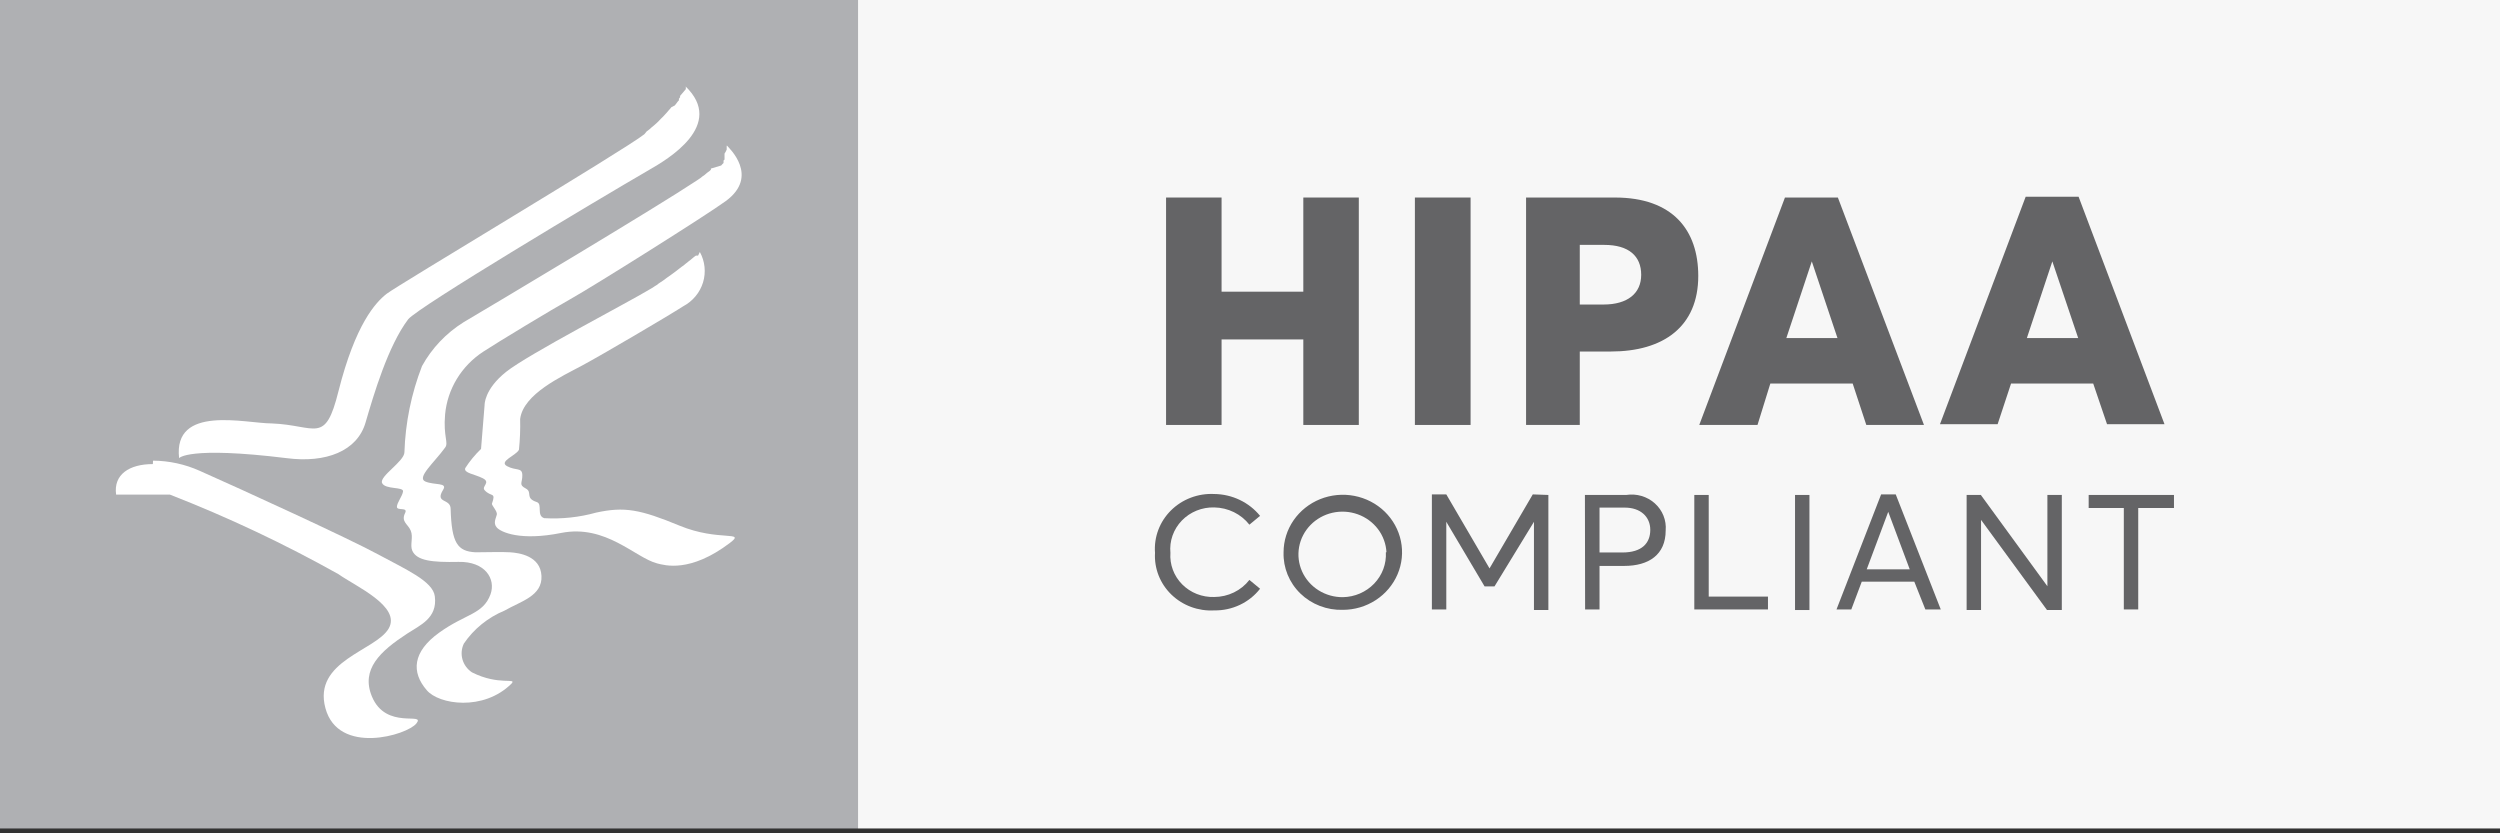 <svg width="180" height="60" viewBox="0 0 180 60" fill="none" xmlns="http://www.w3.org/2000/svg">
<rect x="0" y="0" width="180" height="60" fill="#333333" stroke="none"/>
<g clip-path="url(#clip0)">
<path d="M180 0H61.777V59.648H180V0Z" fill="#F7F7F7"/>
<path d="M61.777 0H0V59.648H61.777V0Z" fill="#AFB0B3"/>
<path d="M49.379 6.255V6.338V6.42L48.967 6.904V7L48.882 7.111V7.221L48.782 7.332L48.682 7.47L48.583 7.594L48.341 7.718L48.227 7.856L48.114 7.981L47.986 8.133L47.858 8.271L47.716 8.422L47.574 8.561L47.431 8.712L47.275 8.864L47.104 9.016L46.919 9.168L46.749 9.32L46.564 9.458L46.393 9.665C44.972 10.797 28.635 20.532 27.839 21.153C27.043 21.774 25.592 23.334 24.37 28.167C23.403 32.061 22.777 30.611 19.564 30.487C17.687 30.487 12.455 29.106 12.896 32.986C12.896 32.986 13.536 32.116 20.63 32.986C23.474 33.359 25.72 32.475 26.317 30.431C26.915 28.388 27.938 24.909 29.389 22.989C30.057 22.133 43.138 14.318 46.735 12.233C48.043 11.488 52.28 9.002 49.337 6.199L49.379 6.255Z" fill="white"/>
<path d="M52.393 10.397L52.322 10.507V10.645V10.77L52.251 10.922L52.166 11.06V11.143V11.225V11.308V11.391V11.488L52.095 11.557V11.653V11.736L52.01 11.819L51.924 11.916L51.185 12.137V12.22L51.085 12.316L50.929 12.427L50.815 12.523L50.701 12.62L50.574 12.703L50.46 12.799L50.318 12.896L50.175 12.993C47.332 14.884 35.957 21.678 33.384 23.196C32.123 23.985 31.09 25.073 30.384 26.358C29.615 28.343 29.187 30.438 29.119 32.558C29.119 33.221 27.284 34.298 27.512 34.781C27.739 35.264 29.076 35.029 29.019 35.388C28.962 35.747 28.578 36.189 28.578 36.493C28.578 36.797 29.374 36.493 29.175 36.921C28.848 37.57 29.374 37.722 29.573 38.205C29.773 38.688 29.502 39.241 29.687 39.655C30.014 40.373 31.109 40.497 33.014 40.456C34.919 40.414 35.716 41.671 35.318 42.789C34.777 44.253 33.54 44.17 31.621 45.551C29.701 46.931 29.602 48.395 30.725 49.693C31.592 50.728 34.806 51.226 36.825 49.224C37.251 48.768 35.915 49.389 33.981 48.409C33.647 48.187 33.404 47.857 33.297 47.477C33.191 47.098 33.226 46.694 33.398 46.338C34.113 45.284 35.132 44.458 36.327 43.963C37.507 43.286 39.057 42.913 38.986 41.464C38.915 40.014 37.365 39.807 36.725 39.765C36.085 39.724 35.118 39.765 34.237 39.765C32.929 39.696 32.517 39.089 32.446 36.645C32.446 35.858 31.28 36.272 31.905 35.264C32.246 34.726 31.28 34.947 30.626 34.67C29.972 34.394 31.28 33.29 32.047 32.227C32.318 31.881 31.905 31.439 32.047 29.838C32.13 28.934 32.419 28.06 32.893 27.279C33.368 26.498 34.017 25.829 34.791 25.323C35.73 24.701 39.867 22.202 41.062 21.54C42.739 20.601 50.872 15.492 52.265 14.47C54.697 12.675 52.479 10.645 52.337 10.48L52.393 10.397Z" fill="white"/>
<path d="M50.261 18.405H50.175H50.104L50.005 18.474L49.919 18.543L49.82 18.626L49.706 18.723L49.593 18.806L49.479 18.902L49.351 18.999L49.223 19.109L49.081 19.206L48.938 19.317L48.796 19.427L48.654 19.538L48.355 19.758L48.043 19.979L47.744 20.2L47.431 20.407L47.289 20.518L47.133 20.614L46.991 20.711L46.848 20.794C45.242 21.774 38.033 25.502 36.441 26.773C34.848 28.043 34.891 29.161 34.891 29.161L34.635 32.323C34.202 32.739 33.82 33.202 33.498 33.704C33.37 34.063 34.166 34.132 34.763 34.436C35.36 34.739 34.649 35.016 34.891 35.292C35.36 35.816 35.73 35.388 35.417 36.272C35.417 36.41 35.815 36.811 35.773 37.045C35.73 37.28 35.474 37.653 35.773 37.984C36.071 38.316 37.465 38.965 40.408 38.371C43.621 37.736 45.725 40.152 47.318 40.566C47.872 40.704 49.678 41.257 52.536 39.103C53.758 38.178 51.768 39.02 48.924 37.846C46.081 36.672 44.957 36.465 42.924 36.907C41.71 37.245 40.446 37.381 39.185 37.308C38.602 37.128 39.085 36.286 38.645 36.148C37.763 35.858 38.374 35.444 37.848 35.167C37.322 34.891 37.621 34.767 37.607 34.201C37.593 33.635 37.152 33.911 36.512 33.566C35.872 33.221 37.194 32.779 37.365 32.378C37.441 31.644 37.469 30.907 37.45 30.169C37.678 28.36 40.45 27.104 41.915 26.317C43.379 25.53 48.1 22.755 49.194 22.05C49.883 21.683 50.394 21.066 50.618 20.335C50.841 19.603 50.759 18.816 50.389 18.143L50.261 18.405Z" fill="white"/>
<path d="M11.005 33.414C9.313 33.414 8.161 34.16 8.36 35.609H8.446H8.559H8.73H8.829H9.242H9.355H10.081H10.251H10.536H10.635H10.834H10.934H11.033H11.147H11.261H11.36H11.488H11.602H11.73H11.844H11.972H12.1H12.227C16.409 37.239 20.466 39.154 24.37 41.34C25.564 42.196 28.919 43.659 27.981 45.261C27.043 46.862 22.507 47.58 23.431 50.991C24.355 54.401 29.318 52.938 29.986 52.082C30.654 51.226 27.782 52.593 26.773 50.135C25.976 48.188 27.37 46.89 29.318 45.62C30.242 45.012 31.507 44.515 31.308 42.941C31.18 41.837 29.175 40.98 27.171 39.89C25.166 38.799 17.431 35.25 14.374 33.897C13.322 33.425 12.178 33.176 11.019 33.166L11.005 33.414Z" fill="white"/>
<path d="M83.957 14.222H87.953V21.001H93.839V14.222H97.834V30.597H93.839V24.439H87.953V30.597H83.957V14.222Z" fill="#646466"/>
<path d="M101.872 14.222H105.882V30.597H101.872V14.222Z" fill="#646466"/>
<path d="M109.877 14.222H116.275C120.441 14.222 122.275 16.569 122.275 19.869C122.275 23.514 119.772 25.309 115.976 25.309H113.744V30.597H109.877V14.222ZM115.45 21.926C117.185 21.926 118.166 21.125 118.166 19.786C118.166 18.447 117.284 17.632 115.507 17.632H113.744V21.926H115.45Z" fill="#646466"/>
<path d="M133.393 27.615H127.464L126.54 30.597H122.346L128.517 14.222H132.327L138.526 30.597H134.374L133.393 27.615ZM132.299 24.343L130.45 18.82L128.616 24.343H132.299Z" fill="#646466"/>
<path d="M150.711 27.615H144.796L143.829 30.542H139.678L145.848 14.166H149.659L155.844 30.542H151.706L150.711 27.615ZM149.63 24.343L147.768 18.82L145.934 24.343H149.63Z" fill="#646466"/>
<path d="M87.427 43.949C86.858 43.981 86.288 43.896 85.756 43.699C85.224 43.502 84.74 43.198 84.337 42.807C83.934 42.416 83.621 41.946 83.418 41.429C83.216 40.912 83.128 40.359 83.161 39.807C83.118 39.248 83.198 38.686 83.396 38.159C83.593 37.633 83.904 37.153 84.308 36.752C84.711 36.351 85.198 36.038 85.736 35.834C86.274 35.63 86.85 35.539 87.427 35.568C88.062 35.575 88.689 35.72 89.259 35.992C89.83 36.265 90.331 36.657 90.725 37.142L89.957 37.777C89.659 37.398 89.277 37.089 88.839 36.874C88.4 36.659 87.918 36.543 87.427 36.535C86.99 36.523 86.557 36.601 86.154 36.764C85.751 36.928 85.389 37.172 85.091 37.481C84.792 37.791 84.565 38.158 84.423 38.559C84.282 38.959 84.23 39.385 84.27 39.807C84.24 40.222 84.3 40.639 84.447 41.03C84.593 41.421 84.822 41.778 85.12 42.077C85.418 42.377 85.777 42.612 86.174 42.768C86.572 42.924 86.998 42.997 87.427 42.983C87.917 42.981 88.401 42.869 88.84 42.656C89.279 42.443 89.662 42.134 89.957 41.754L90.725 42.389C90.341 42.883 89.841 43.281 89.268 43.552C88.695 43.823 88.064 43.959 87.427 43.949Z" fill="#646466"/>
<path d="M92.417 39.765C92.417 38.946 92.667 38.145 93.136 37.464C93.605 36.783 94.271 36.252 95.05 35.938C95.83 35.625 96.687 35.543 97.515 35.703C98.342 35.863 99.102 36.257 99.699 36.836C100.295 37.416 100.701 38.154 100.866 38.957C101.031 39.761 100.946 40.594 100.623 41.35C100.3 42.107 99.754 42.754 99.052 43.209C98.351 43.665 97.526 43.908 96.683 43.908C96.118 43.925 95.555 43.83 95.029 43.627C94.504 43.425 94.026 43.121 93.627 42.733C93.227 42.345 92.914 41.881 92.706 41.371C92.498 40.86 92.399 40.314 92.417 39.765ZM99.825 39.765C99.794 39.163 99.582 38.582 99.214 38.095C98.846 37.609 98.339 37.238 97.756 37.029C97.173 36.82 96.54 36.782 95.935 36.919C95.33 37.057 94.78 37.364 94.353 37.803C93.926 38.242 93.642 38.793 93.535 39.387C93.428 39.982 93.503 40.594 93.751 41.147C93.999 41.7 94.409 42.171 94.931 42.499C95.452 42.828 96.061 43.001 96.683 42.996C97.107 42.989 97.526 42.9 97.913 42.732C98.301 42.564 98.65 42.322 98.94 42.021C99.229 41.719 99.453 41.364 99.598 40.977C99.742 40.589 99.805 40.177 99.782 39.765H99.825Z" fill="#646466"/>
<path d="M111.483 35.637V43.922H110.445V37.57L107.602 42.223H106.891L104.133 37.57V43.88H103.095V35.596H104.133L107.246 40.925L110.36 35.596L111.483 35.637Z" fill="#646466"/>
<path d="M114.114 35.637H117.085C117.454 35.579 117.831 35.604 118.188 35.709C118.546 35.813 118.874 35.996 119.148 36.242C119.422 36.488 119.635 36.791 119.77 37.129C119.905 37.467 119.96 37.83 119.929 38.191C119.929 39.945 118.706 40.746 116.943 40.746H115.166V43.88H114.128L114.114 35.637ZM116.815 39.779C118.237 39.779 118.82 39.089 118.82 38.15C118.82 37.211 118.123 36.548 116.986 36.548H115.166V39.779H116.815Z" fill="#646466"/>
<path d="M121.99 35.637H123.028V42.955H127.294V43.88H121.99V35.637Z" fill="#646466"/>
<path d="M129.242 35.637H130.28V43.922H129.242V35.637Z" fill="#646466"/>
<path d="M137.829 41.878H134.047L133.294 43.88H132.228L135.441 35.596H136.493L139.735 43.88H138.626L137.829 41.878ZM137.502 40.994L135.953 36.852L134.403 40.994H137.502Z" fill="#646466"/>
<path d="M148.45 35.637V43.922H147.384L142.635 37.432V43.922H141.597V35.637H142.621L147.412 42.209V35.637H148.45Z" fill="#646466"/>
<path d="M152.915 36.576H150.384V35.637H156.526V36.576H153.953V43.88H152.915V36.576Z" fill="#646466"/>
</g>
<defs>
<clipPath id="clip0">
<rect width="180" height="59.648" fill="white"/>
</clipPath>
</defs>
</svg>
